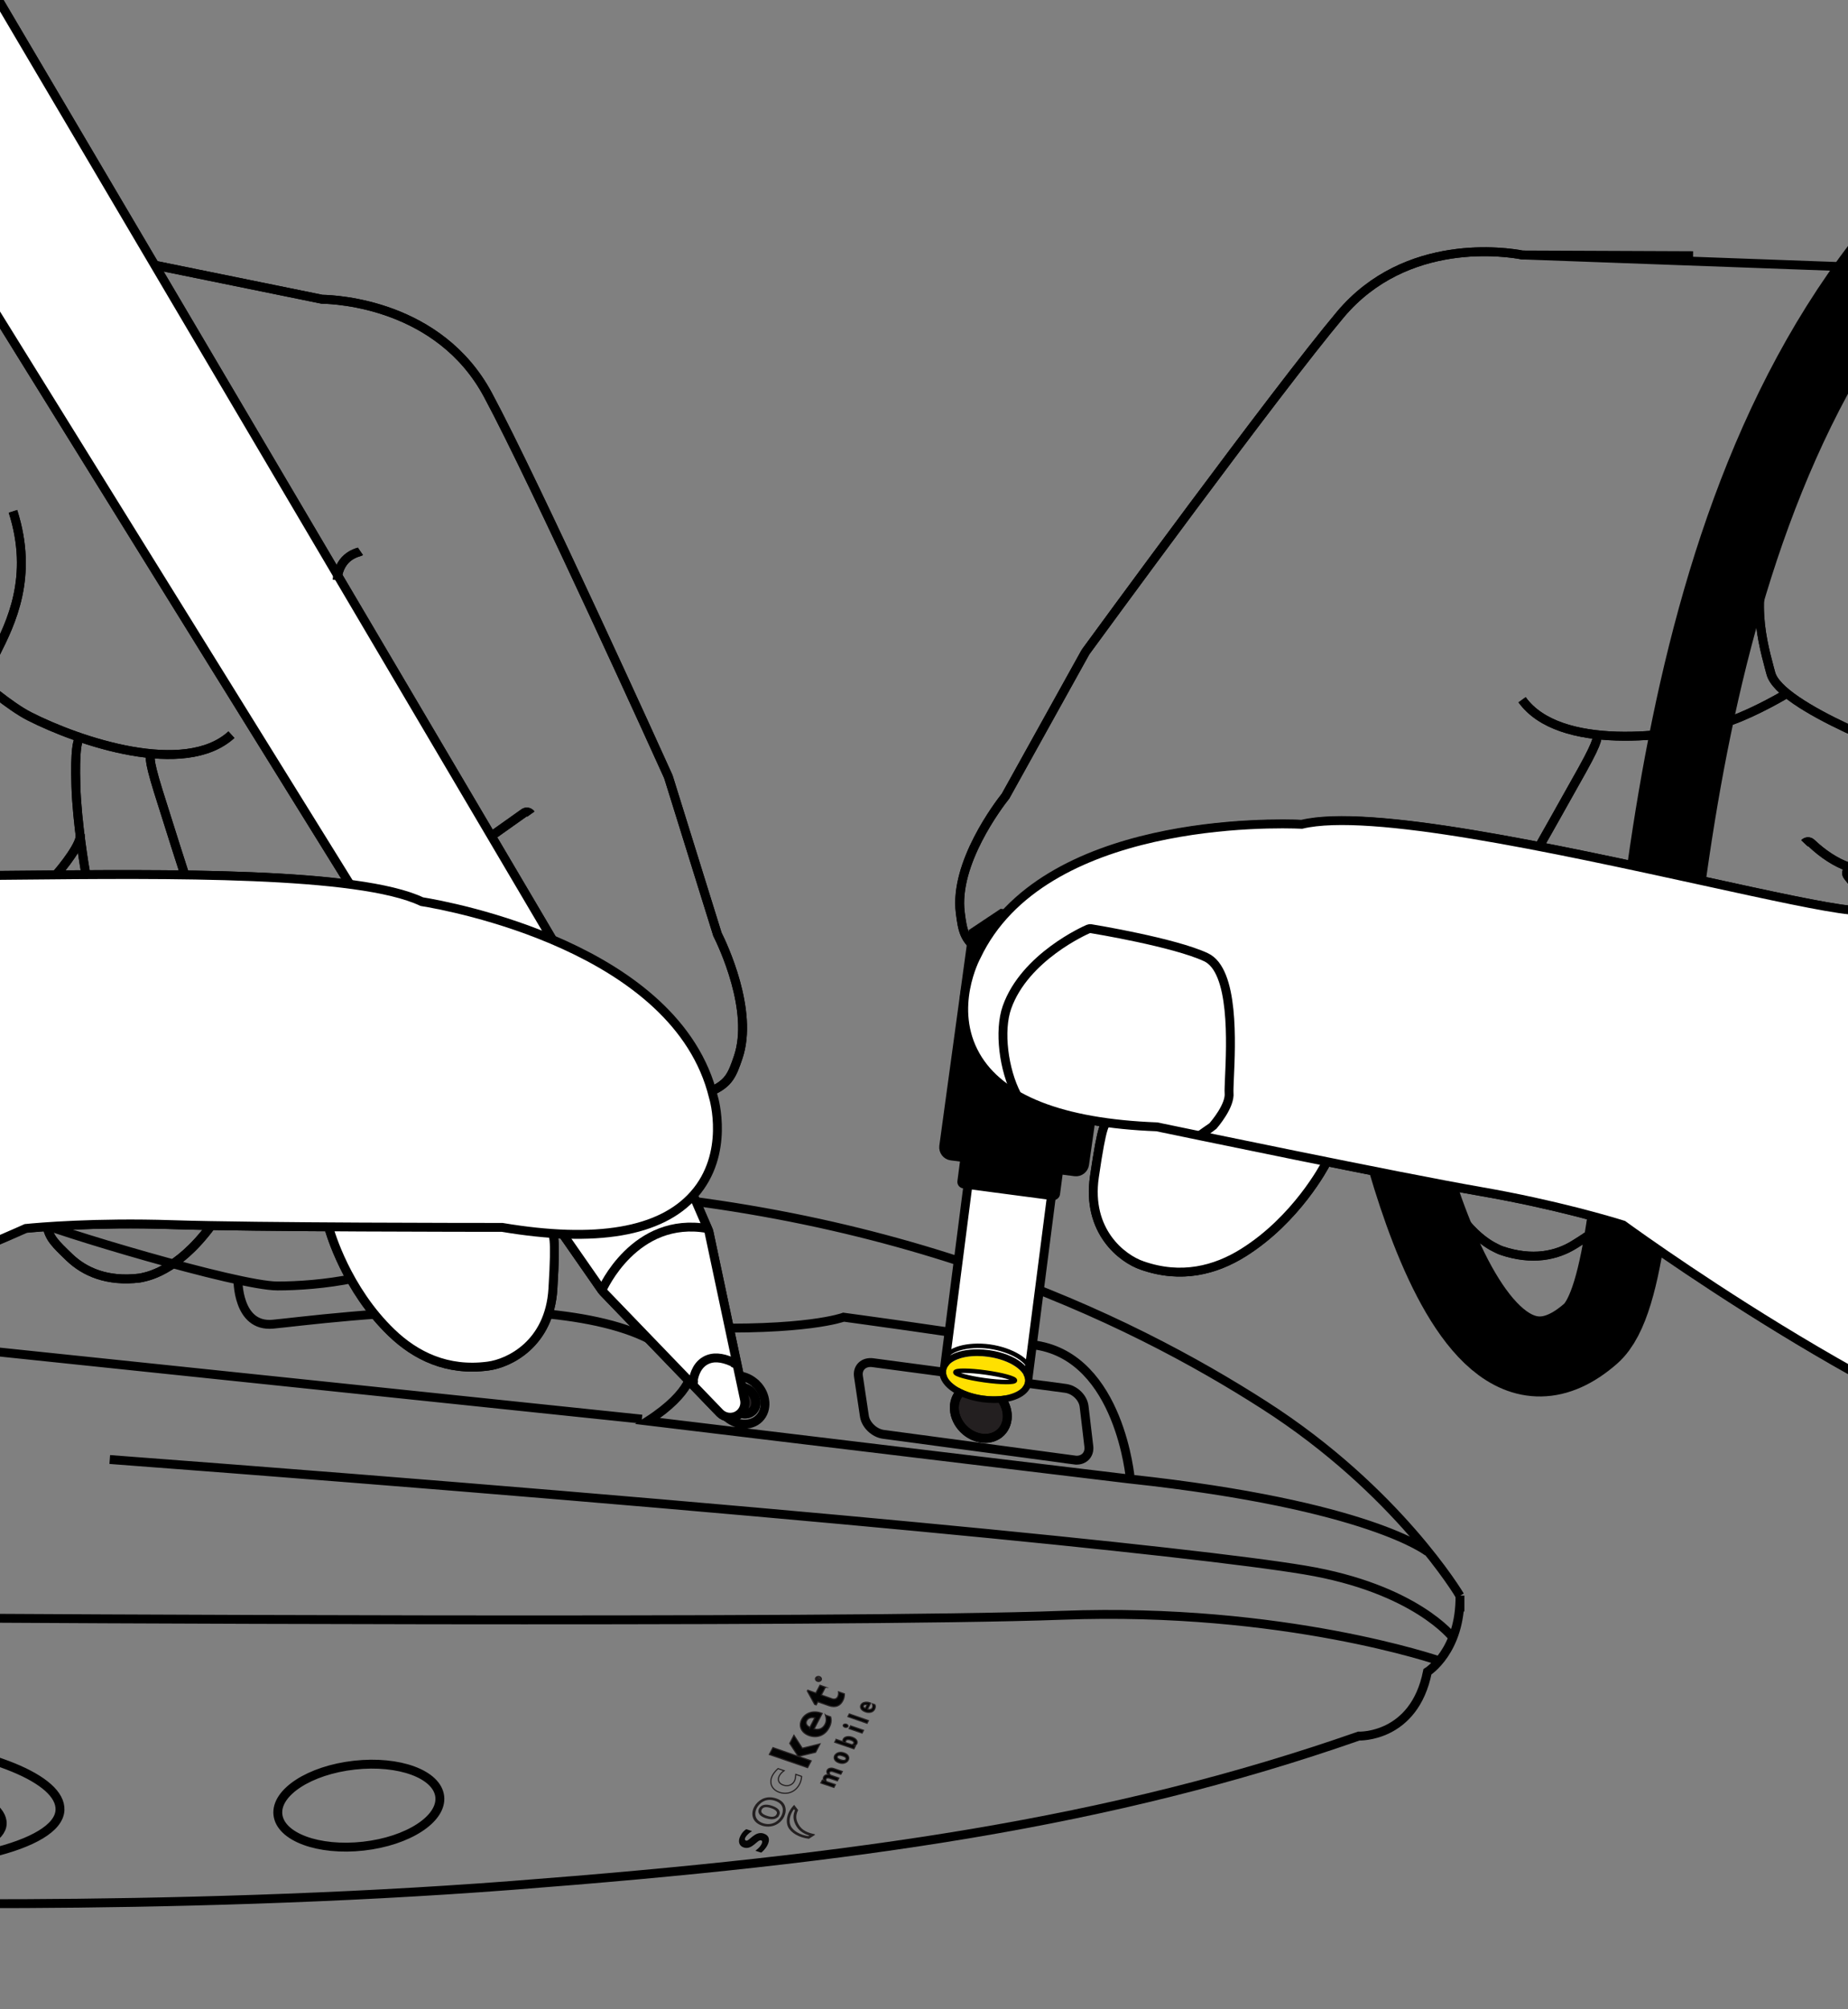 <?xml version="1.0" encoding="UTF-8"?>
<svg id="Layer_1" xmlns="http://www.w3.org/2000/svg" viewBox="0 0 207.93 226">
  <rect x="0" y="0" width="207.93" height="226" fill="#808080" stroke="none"/>
  <defs>
    <style>.cls-1{fill:#050505;}.cls-2,.cls-3{fill:#231f20;}.cls-4{fill:#030303;}.cls-5{stroke:#231f20;stroke-width:.13px;}.cls-5,.cls-3,.cls-6,.cls-7,.cls-8,.cls-9,.cls-10,.cls-11,.cls-12{stroke-miterlimit:10;}.cls-5,.cls-10,.cls-11,.cls-12{fill:none;}.cls-3,.cls-6,.cls-7,.cls-8,.cls-9,.cls-10,.cls-11,.cls-12{stroke:#000;}.cls-6,.cls-9,.cls-10{stroke-width:.5px;}.cls-13{fill:#ffe000;}.cls-7{stroke-width:.99px;}.cls-8,.cls-9{fill:#fff;}.cls-12{stroke-width:9px;}</style>
  </defs>
  <path class="cls-11" d="M85.11,155.71c1.15,1.15,1.29,2.87.31,3.84-.97.97-2.69.83-3.84-.32-1.15-1.15-1.29-2.87-.32-3.84.97-.97,2.69-.83,3.84.32ZM70.62,143.21s.37,2.1,4.68,4.95M70.62,143.08l1.6-2.18M75.42,148.16l2.37-3.01s-.73-5.68-5.57-4.24c0,0-.08,4.4,5.65,4.19M52.66,130.3l3.05-.37v5.11l-4.05,1.01M59.41,133.6s12.27,1.48,19.94,10.29l-1.56,5.43M59.41,133.6l.11,9.22-20.13,1.06M26.77,143.89s-.1,5.43,3.93,5.06c5.06-.46,41.81-5.65,46.91,6.06M161.95,186.82s-17.49-6.06-42.38-5.13c-24.88.94-123.6.32-123.6.32M-74.25,145.1s20.8,12.93,33.51,12.7M72.22,159.63l-75.37-7.87s-27.25-.18-47.11-11.32M163.48,184.21s-4.2-5.53-16.67-7.61c-12.47-2.08-58.86-6.74-134.46-12.43M160.65,174.56s-6.53-5.28-33.47-8.19c0,0-1.16-13.55-10.56-15.05-9.4-1.5-21.7-3.16-21.7-3.16,0,0-4.16,1.58-17.13,1.16v4.82s.25,2.37-4.9,5.7l54.26,6.53M164.27,179.5s-6.98-11.81-22.03-21.45c-15.05-9.65-42.16-23.12-82.82-24.45l-1.33-3.91s-.66-1-2.08-.75c-1.41.25-3.74.5-3.74.5,0,0,.25,2.66,0,3.99-.25,1.33,0,3.41-4.16,6.9-4.16,3.49-12.39,4.32-16.88,4.32s-25.44-6.32-28.02-7.57c0,0-11.81,3.08-40.25-1.33,0,0-23.53,8.98-31.43,9.23-7.9.25-12.97,0-14.8-.42,0,0-8.81,6.49-16.8,9.15l14.47,27.85s30.93-19.29,46.07-24.2c15.14-4.91,22.53-6.9,31.93-5.24,9.4,1.66.59,6.38,2.58,15.86,2,9.48-7.42,8.5-10,10,0,0,2.64,9.68-10,15-12.64,5.32-8.36,12.03-17.01,19.26,0,0,8.57,1.25,14.72,1.5,6.15.25,45.82,1.33,84.9-1.66,39.08-2.99,67.44-7.07,95.29-16.8,0,0,6.24.25,7.73-7.23,0,0,3.74-2.33,3.66-8.57ZM-99.63,153.36s-5.31,6.31-18.41,8.68c0,0,7.98,1.62,13.6,29.69l18.83-10.15" />
  <path class="cls-3" d="M84.53,156.57c.63.63.71,1.58.18,2.12-.54.54-1.48.46-2.12-.18-.63-.63-.71-1.58-.18-2.12.54-.53,1.48-.46,2.12.18" />
  <path class="cls-11" d="M84.53,156.57c.63.63.71,1.58.18,2.12-.54.54-1.48.46-2.12-.18-.63-.63-.71-1.58-.18-2.12.54-.53,1.48-.46,2.12.18Z" />
  <path class="cls-3" d="M112.29,156.89c1.25,1.25,1.41,3.13.34,4.2-1.06,1.06-2.94.91-4.2-.34s-1.41-3.13-.34-4.2c1.06-1.07,2.94-.91,4.2.34" />
  <path class="cls-11" d="M112.29,156.89c1.25,1.25,1.41,3.13.34,4.2-1.06,1.06-2.94.91-4.2-.34s-1.41-3.13-.34-4.2c1.06-1.07,2.94-.91,4.2.34Z" />
  <path class="cls-11" d="M-12.45,195.7c11.43,1.22,19.34,4.44,19.2,7.89-.16,4.04-12.01,6.86-26.46,6.3-6.36-.25-11.91-.98-16.41-2.21M-19.7,198.82c11.69.45,20.07,3.29,19.95,6.33-.12,3.04-9.69,5.13-21.38,4.68-6.02-.23-10.93-.97-14.74-2.17M49.48,202.09c.28,2.51-3.57,5.01-8.6,5.57-5.03.56-9.33-1.02-9.61-3.54-.28-2.51,3.57-5.01,8.6-5.57,5.03-.56,9.33,1.02,9.61,3.54ZM120.88,164.22l-21.48-2.88c-1.03-.14-1.99-1.06-2.14-2.04l-.67-4.48c-.15-.98.58-1.68,1.62-1.54l21.69,2.89c1.03.14,1.97,1.05,2.08,2.04l.53,4.48c.12.99-.62,1.68-1.64,1.54Z" />
  <polygon class="cls-4" points="89.79 197.56 89.8 197.54 88.86 196.1 89.33 195.19 90.27 196.65 92.26 196.16 91.77 197.1 89.84 197.56 89.83 197.57 91.27 198.06 90.87 198.83 86.56 197.35 86.97 196.58 89.79 197.56" />
  <polygon class="cls-5" points="89.79 197.56 89.8 197.54 88.86 196.1 89.33 195.19 90.27 196.65 92.26 196.16 91.77 197.1 89.84 197.56 89.83 197.57 91.27 198.06 90.87 198.83 86.56 197.35 86.97 196.58 89.79 197.56" />
  <path class="cls-4" d="M92.88,192.91c.12.47.11.74-.05,1.05-.25.48-.71.67-1.23.52l.91-1.75c-1.03-.41-1.93-.03-2.3.68-.39.75-.04,1.51.84,1.82.91.31,1.79-.04,2.23-.89.1-.19.34-.65.18-1.22l-.57-.2ZM91.13,194.29c-.38-.17-.52-.45-.36-.75.15-.3.5-.41.91-.31l-.55,1.06Z" />
  <path class="cls-5" d="M92.88,192.91c.12.47.11.74-.05,1.05-.25.48-.71.67-1.23.52l.91-1.75c-1.03-.41-1.93-.03-2.3.68-.39.75-.04,1.51.84,1.82.91.31,1.79-.04,2.23-.89.1-.19.34-.65.18-1.22l-.57-.2ZM91.13,194.29c-.38-.17-.52-.45-.36-.75.15-.3.5-.41.91-.31l-.55,1.06Z" />
  <path class="cls-4" d="M92.87,189.78l-.46.88,1.19.42c.28.1.53.03.66-.21.08-.16.11-.32.09-.57l.66.23c0,.32-.06.53-.18.77-.26.51-.76.84-1.57.56l-1.24-.44-.18.35-.18-.06-.82-1.5.05-.09.91.32.46-.88.62.22Z" />
  <path class="cls-5" d="M92.87,189.78l-.46.88,1.19.42c.28.1.53.03.66-.21.08-.16.11-.32.09-.57l.66.23c0,.32-.06.53-.18.77-.26.51-.76.84-1.57.56l-1.24-.44-.18.35-.18-.06-.82-1.5.05-.09.91.32.46-.88.62.22Z" />
  <path class="cls-2" d="M85.65,203.52c-.17.32.05.6.63.79.59.2.98.13,1.15-.2.21-.4-.24-.65-.66-.79-.57-.19-.95-.13-1.12.19M87.6,204.17c-.13.24-.48.59-1.41.29-.96-.32-.82-.81-.72-1,.21-.41.7-.51,1.38-.28.95.32.88.76.75,1M85.1,203.33c-.34.64-.25,1.48.73,1.81.86.29,1.72-.06,2.14-.85.26-.49.39-1.41-.74-1.79-1.14-.38-1.87.34-2.13.83M88.15,204.35c-.46.87-1.44,1.25-2.4.94-1.11-.37-1.21-1.31-.83-2.02.19-.36.51-.67.87-.85.46-.23.98-.25,1.52-.07.54.18.89.51.99.95.12.47-.07.89-.16,1.05" />
  <path class="cls-5" d="M85.65,203.52c-.17.32.05.6.63.79.59.2.98.13,1.15-.2.21-.4-.24-.65-.66-.79-.57-.19-.95-.13-1.12.19ZM87.6,204.17c-.13.24-.48.59-1.41.29-.96-.32-.82-.81-.72-1,.21-.41.7-.51,1.38-.28.95.32.88.76.75,1ZM85.1,203.33c-.34.64-.25,1.48.73,1.81.86.29,1.72-.06,2.14-.85.26-.49.39-1.41-.74-1.79-1.14-.38-1.87.34-2.13.83ZM88.15,204.35c-.46.87-1.44,1.25-2.4.94-1.11-.37-1.21-1.31-.83-2.02.19-.36.51-.67.87-.85.46-.23.98-.25,1.52-.07.54.18.89.51.99.95.12.47-.07.89-.16,1.05Z" />
  <path class="cls-2" d="M90.96,206.6l.24-.16c-.83-.23-1.35-.63-1.66-1.28-.25-.53-.26-1-.02-1.53l-.19-.23c-.11.14-.21.28-.29.44-.29.55-.34,1.14-.13,1.57.28.59,1.12,1.07,2.05,1.19M91.61,206.37l-.6.39h-.04c-1.01-.12-1.93-.64-2.24-1.29-.22-.47-.17-1.1.14-1.69.11-.2.24-.4.4-.57l.08-.09.38.49-.02.04c-.24.51-.24.95,0,1.45.32.65.84,1.03,1.72,1.23l.18.04Z" />
  <path class="cls-5" d="M90.96,206.6l.24-.16c-.83-.23-1.35-.63-1.66-1.28-.25-.53-.26-1-.02-1.53l-.19-.23c-.11.14-.21.28-.29.44-.29.55-.34,1.14-.13,1.57.28.59,1.12,1.07,2.05,1.19ZM91.61,206.37l-.6.39h-.04c-1.01-.12-1.93-.64-2.24-1.29-.22-.47-.17-1.1.14-1.69.11-.2.24-.4.4-.57l.08-.09.38.49-.02.04c-.24.51-.24.95,0,1.45.32.65.84,1.03,1.72,1.23l.18.04Z" />
  <path class="cls-4" d="M92.53,200.23l.19.06c-.09-.15-.11-.29-.04-.42.09-.17.25-.25.5-.25-.15-.19-.18-.35-.11-.49.06-.11.16-.19.3-.22.14-.04.29-.03.46.03l.94.32-.16.31-.86-.29c-.1-.03-.19-.05-.27-.03-.08.01-.13.05-.16.1-.05.09,0,.2.12.33l.94.32-.16.31-.87-.29c-.1-.04-.19-.05-.27-.03-.07.01-.12.05-.15.11-.04.08-.01.18.08.31l.98.33-.16.31-1.47-.49.16-.31Z" />
  <path class="cls-5" d="M92.53,200.23l.19.06c-.09-.15-.11-.29-.04-.42.09-.17.25-.25.5-.25-.15-.19-.18-.35-.11-.49.06-.11.16-.19.3-.22.14-.04.29-.03.46.03l.94.32-.16.31-.86-.29c-.1-.03-.19-.05-.27-.03-.08.01-.13.05-.16.1-.05.09,0,.2.12.33l.94.32-.16.31-.87-.29c-.1-.04-.19-.05-.27-.03-.07.01-.12.05-.15.11-.04.08-.01.18.08.31l.98.33-.16.31-1.47-.49.16-.31Z" />
  <path class="cls-4" d="M95.18,197.89c.08-.15-.05-.28-.38-.39-.32-.11-.51-.09-.59.06-.04.07-.02.14.04.21.06.07.17.13.33.18.32.11.53.09.6-.06M93.93,197.47c.08-.15.21-.26.4-.32s.4-.05.64.03c.24.08.4.2.47.35.08.15.08.31,0,.45-.08.16-.22.27-.42.33-.19.06-.4.05-.63-.03-.23-.08-.39-.19-.47-.35-.08-.15-.08-.31,0-.47" />
  <path class="cls-5" d="M95.18,197.89c.08-.15-.05-.28-.38-.39-.32-.11-.51-.09-.59.06-.04.07-.02.14.04.21.06.07.17.13.33.18.32.11.53.09.6-.06ZM93.93,197.47c.08-.15.21-.26.4-.32s.4-.05.64.03c.24.08.4.2.47.35.08.15.08.31,0,.45-.08.16-.22.27-.42.33-.19.06-.4.05-.63-.03-.23-.08-.39-.19-.47-.35-.08-.15-.08-.31,0-.47Z" />
  <path class="cls-4" d="M95.16,196.02l.68.23c.12-.03.19-.08.22-.14.04-.07.03-.14-.03-.21-.06-.07-.16-.13-.31-.18-.14-.05-.26-.06-.36-.05-.1.02-.17.06-.21.14-.03.06-.03.13.01.21M94.08,195.65l.78.27c-.03-.11-.03-.2.02-.29.07-.14.2-.23.39-.27.19-.04.39-.02.61.05.22.08.38.18.48.32.1.14.11.27.05.4-.05.1-.14.17-.28.23l.11.04-.16.31-2.16-.74.16-.31Z" />
  <path class="cls-5" d="M95.16,196.02l.68.23c.12-.03.19-.08.22-.14.04-.07.03-.14-.03-.21-.06-.07-.16-.13-.31-.18-.14-.05-.26-.06-.36-.05-.1.02-.17.06-.21.14-.03.06-.03.13.01.21ZM94.08,195.65l.78.27c-.03-.11-.03-.2.02-.29.07-.14.2-.23.39-.27.19-.04.39-.02.61.05.22.08.38.18.48.32.1.14.11.27.05.4-.05.1-.14.17-.28.23l.11.04-.16.31-2.16-.74.16-.31Z" />
  <path class="cls-4" d="M95.7,194.13l1.46.5-.16.31-1.46-.5.16-.31ZM95.05,194.28c-.07-.03-.12-.06-.15-.11-.03-.05-.04-.1-.01-.14.03-.05.07-.08.14-.09.07-.02.14-.01.21.01.07.03.12.06.15.11.03.05.04.1.01.14-.02.05-.07.08-.14.09-.07.02-.14.01-.2-.01" />
  <path class="cls-5" d="M95.7,194.13l1.46.5-.16.31-1.46-.5.16-.31ZM95.05,194.28c-.07-.03-.12-.06-.15-.11-.03-.05-.04-.1-.01-.14.03-.05.07-.08.14-.09.07-.02.14-.01.21.01.07.03.12.06.15.11.03.05.04.1.01.14-.02.05-.07.08-.14.09-.07.02-.14.01-.2-.01Z" />
  <polygon class="cls-4" points="95.4 193.09 97.56 193.84 97.71 193.54 95.56 192.79 95.4 193.09" />
  <polygon class="cls-5" points="95.56 192.79 97.71 193.54 97.56 193.84 95.4 193.09 95.56 192.79" />
  <path class="cls-1" d="M84.63,205.96c-.43.26-.68.57-.76.72-.06.1-.12.29.08.36.32.11.99-1.12,1.97-.8.61.2.76.68.42,1.33-.21.4-.56.73-.69.82l-.66-.21c.27-.21.52-.42.68-.72.12-.23.12-.4-.02-.45-.43-.14-1.01,1.12-1.97.8-.54-.18-.69-.71-.36-1.33.16-.31.35-.53.64-.73l.66.22Z" />
  <path class="cls-5" d="M90.2,199.79c-.03.35-.1.64-.24.9-.45.86-1.34,1.22-2.25.92-.89-.3-1.22-1.1-.79-1.91.13-.25.38-.55.62-.76l.68.23c-.23.16-.42.37-.53.57-.25.46-.07.88.44,1.05.52.18,1.02,0,1.25-.44.1-.19.13-.37.16-.76l.66.22Z" />
  <path class="cls-4" d="M97.36,192.17l.22-.42c-.22-.06-.36-.02-.43.1-.06.12,0,.23.21.32M98.15,191.65l.29.1c.07.16.06.32-.03.5s-.23.29-.42.34c-.19.05-.4.04-.62-.04-.22-.08-.38-.19-.47-.33-.09-.15-.1-.29-.03-.44.08-.15.21-.25.42-.29.2-.04.42-.02.67.08l-.36.7c.13.04.25.04.35.01.1-.03.18-.09.22-.19.06-.11.05-.26-.02-.43" />
  <path class="cls-5" d="M97.36,192.17l.22-.42c-.22-.06-.36-.02-.43.1-.06.12,0,.23.21.32ZM98.15,191.65l.29.1c.07.16.06.32-.03.5s-.23.29-.42.34c-.19.05-.4.04-.62-.04-.22-.08-.38-.19-.47-.33-.09-.15-.1-.29-.03-.44.08-.15.21-.25.42-.29.2-.04.42-.02.67.08l-.36.7c.13.04.25.04.35.01.1-.03.18-.09.22-.19.06-.11.05-.26-.02-.43Z" />
  <path class="cls-4" d="M92.04,188.9l.02-.03s.02-.08-.02-.09c-.03-.01-.07,0-.1.05,0,.02-.01.03-.01.03l.11.04ZM92.23,188.97l-.02.05-.34-.12s.02-.05.03-.08c.02-.04.05-.07.07-.08.02-.01.05-.01.08,0,.05.02.06.05.05.09h0s.05-.03.11-.02c.06.01.08.01.09.01l-.03.05s-.05,0-.1-.01c-.05,0-.07,0-.09.04l-.02.03.15.05ZM91.82,188.76c-.06.12,0,.25.15.3.15.05.31,0,.37-.12.06-.11,0-.25-.15-.3-.14-.05-.31,0-.37.11ZM91.78,188.74c.07-.14.27-.21.44-.14.17.06.25.22.18.37-.07.14-.27.21-.44.14-.17-.06-.25-.22-.17-.37Z" />
  <path class="cls-5" d="M92.04,188.9l.02-.03s.02-.08-.02-.09c-.03-.01-.07,0-.1.05,0,.02-.01.03-.01.03l.11.04ZM92.23,188.97l-.02.05-.34-.12s.02-.05.03-.08c.02-.04.05-.07.07-.08.02-.01.05-.01.08,0,.05.02.06.05.05.09h0s.05-.03.11-.02c.06.01.08.01.09.01l-.03.05s-.05,0-.1-.01c-.05,0-.07,0-.09.04l-.02.03.15.05ZM91.82,188.76c-.06.12,0,.25.15.3.15.05.31,0,.37-.12.06-.11,0-.25-.15-.3-.14-.05-.31,0-.37.11ZM91.78,188.74c.07-.14.27-.21.44-.14.17.06.25.22.18.37-.07.14-.27.21-.44.14-.17-.06-.25-.22-.17-.37Z" />
  <path class="cls-11" d="M190.5,28.76l-19.24-.08c-1.66-.32-13.04-2.12-20.46,6.71-7.24,8.62-27.73,36.67-28.6,37.86-.04.05-.08.11-.11.17l-8.95,16.12c-.79,1-5.79,7.57-5.1,13.1.26,2.07.44,3.03,2.12,4.28" />
  <path class="cls-11" d="M239.79,107.4c-.08-.9-.87-1.58-1.77-1.5-.97.06-7.76-.81-13.74-1.58-5.55-.71-11.83-1.51-16.01-1.93-2.84-.28-9.16-1.66-16.47-3.26-16.77-3.66-37.58-8.21-45.21-6.38-3.08-.14-29.18-.81-36.6,14.83-.09.16-3.13,5.86-.09,11.19,2.79,4.9,9.65,7.6,20.38,8.01,2.08.43,27.19,5.66,36.45,7.27,8.45,1.47,14.73,3.37,16.01,3.77,3.26,2.37,35.78,25.65,56.57,29.03,3.2,1.86,30.07,16.84,58.94,13.13,1.8.05,22.65.7,34.37,3.94l40.33-76.24" />
  <path class="cls-11" d="M200.44,59.12c-3.81,6.74-2.33,12.35-1.34,16.07l.15.55c.99,3.8,15.23,9.1,19.57,10.64.33.12.68.07.95-.11" />
  <path class="cls-11" d="M171.26,78.71c4.18,5.79,16.65,4.24,22.66,2.62,2.35-.64,6.07-2.66,7.24-3.4" />
  <path class="cls-11" d="M173.16,95.26c.04-.07,2.84-5.01,4.86-8.64,2.06-3.71,1.63-3.62,1.64-4.03" />
  <path class="cls-11" d="M184.16,97.26c.13-.29,2.09-5.32,3.06-9.35.99-4.14.79-4.87.78-4.99" />
  <path class="cls-11" d="M218.95,94.47c-.26-.03-.51.12-.59.37-.3.47-2.69,2.64-5.96,3.13-3.01.45-5.9-.6-8.59-3.14-.22-.21-.57-.2-.78.02" />
  <path class="cls-11" d="M207.99,97.77c-.24.18-.29.53-.1.77,1.72,2.24,3.05,3.47,2.94,4.06" />
  <path class="cls-11" d="M187.72,98.77c-1.07-1.77-2.42-4.66-2.09-5.57" />
  <path class="cls-11" d="M162.25,133.26c2.76,5.97,6.07,7.1,6.43,7.3.08.04.16.07.24.1,3.5,1.19,6.23.57,8.22-.67,1.88-1.18,2.65-1.66,3.2-2.97" />
  <path class="cls-11" d="M124.74,126c-.43.49-.69.13-1.6,6.36-.9,6.15,3.13,9.23,5.38,9.99,4.38,1.53,8.23.53,11.4-1.46,5.94-3.73,9.09-9.67,9.32-10.13" />
  <path class="cls-11" d="M134.83,127.59s1.34-.94,1.37-.98c.2-.23,1.98-2.3,1.83-3.75-.02-.19.01-.85.04-1.6.18-3.95.56-12.16-2.64-13.65-3.55-1.66-12.56-3.15-12.94-3.21-.1-.02-.21,0-.31.04-.29.12-7.14,3.14-9.14,8.81-.93,2.63-.37,7.03,1.11,9.85" />
  <path class="cls-11" d="M207.98,30.02l-36.71-1.34c-1.66-.32-13.04-2.12-20.46,6.71-7.24,8.62-27.73,36.67-28.6,37.86-.04.05-.08.11-.11.17l-8.95,16.12c-.79,1-5.79,7.57-5.1,13.1.26,2.07.44,3.03,2.12,4.28" />
  <path class="cls-11" d="M200.44,59.12c-3.81,6.74-2.33,12.35-1.34,16.07l.15.55c.99,3.8,15.23,9.1,19.57,10.64.33.12.68.07.95-.11" />
  <path class="cls-11" d="M171.26,78.71c4.18,5.79,16.65,4.24,22.66,2.62,2.35-.64,6.07-2.66,7.24-3.4" />
  <path class="cls-11" d="M173.16,95.26c.04-.07,2.84-5.01,4.86-8.64,2.06-3.71,1.63-3.62,1.64-4.03" />
  <path class="cls-11" d="M184.16,97.26c.13-.29,2.09-5.32,3.06-9.35.99-4.14.79-4.87.78-4.99" />
  <path class="cls-11" d="M218.95,94.47c-.26-.03-.51.12-.59.37-.3.47-2.69,2.64-5.96,3.13-3.01.45-5.9-.6-8.59-3.14-.22-.21-.57-.2-.78.02" />
  <path class="cls-11" d="M207.99,97.77c-.24.18-.29.53-.1.77,1.72,2.24,3.05,3.47,2.94,4.06" />
  <path class="cls-11" d="M187.72,98.77c-1.07-1.77-2.42-4.66-2.09-5.57" />
  <path class="cls-11" d="M162.25,133.26c2.76,5.97,6.07,7.1,6.43,7.3.08.04.16.07.24.1,3.5,1.19,6.23.57,8.22-.67,1.88-1.18,2.65-1.66,3.2-2.97" />
  <path class="cls-8" d="M124.74,126c-.43.49-.69.13-1.6,6.36-.9,6.15,3.13,9.23,5.38,9.99,4.38,1.53,8.23.53,11.4-1.46,5.94-3.73,9.09-9.67,9.32-10.13" />
  <path class="cls-12" d="M154.97,116.02s8,48,24,34S158.98-58.98,360.98,17.03" />
  <polygon class="cls-8" points="109.28 130.43 106.24 154.09 115.65 155.19 118.69 131.53 109.28 130.43" />
  <path class="cls-13" d="M111.83,156.07c-.36,0-.73-.03-1.09-.08-2.27-.32-3.34-1.37-3.29-1.68.03-.22.82-.78,2.52-.78.36,0,.73.03,1.09.08,2.27.32,3.34,1.37,3.29,1.68-.03.22-.82.78-2.52.78Z" />
  <path class="cls-13" d="M109.96,154.53c.31,0,.63.02.96.07.66.09,1.19.26,1.59.43-.2.02-.42.04-.68.04-.31,0-.63-.02-.96-.07-.66-.09-1.19-.26-1.59-.43.2-.02.42-.04.68-.04M109.96,152.53c-1.9,0-3.37.65-3.51,1.65-.16,1.2,1.69,2.46,4.15,2.8.42.06.84.09,1.23.09,1.9,0,3.37-.65,3.51-1.65.16-1.2-1.69-2.46-4.15-2.8-.42-.06-.84-.09-1.23-.09h0Z" />
  <ellipse class="cls-9" cx="110.84" cy="154.81" rx=".44" ry="3.39" transform="translate(-57.73 243.33) rotate(-82.1)" />
  <path d="M109.96,152.53c.4,0,.81.03,1.23.09,2.45.34,4.31,1.6,4.15,2.8-.14,1-1.61,1.65-3.51,1.65-.4,0-.81-.03-1.23-.09-2.45-.34-4.31-1.6-4.15-2.8.14-1,1.61-1.65,3.51-1.65M109.96,151.78c-2.39,0-4.06.9-4.25,2.29-.23,1.67,1.83,3.23,4.79,3.65.45.06.9.09,1.34.09,2.39,0,4.06-.9,4.25-2.29.23-1.67-1.83-3.23-4.79-3.65-.45-.06-.9-.09-1.34-.09h0Z" />
  <path class="cls-10" d="M115.87,154.32c.16-1.2-2.07-2.51-4.52-2.85-2.45-.34-4.87.32-5.04,1.52" />
  <path class="cls-7" d="M151.2,110.34l-26.96-3.55-1.84-2.83-9.69-1.22-3.24,2.16-3.29,24.03c-.07.53.31,1.03.84,1.1l13.93,1.78c.53.07,1.02-.31,1.09-.84l1.71-12.04,25.86,3.41c.36.05.69-.21.74-.56l1.41-10.7c.05-.36-.21-.69-.56-.74Z" />
  <rect class="cls-6" x="112" y="126.89" width="3.27" height="11.14" rx=".49" ry=".49" transform="translate(259.82 37.12) rotate(97.51)" />
  <path class="cls-8" d="M239.67,107.37c-.08-.9-.87-1.58-1.77-1.5-.97.06-7.76-.81-13.74-1.58-5.55-.71-11.83-1.51-16.01-1.93-2.84-.28-9.16-1.66-16.47-3.26-16.77-3.66-37.58-8.21-45.21-6.38-3.08-.14-29.18-.81-36.6,14.83-.09.16-3.13,5.86-.09,11.19,2.79,4.9,9.65,7.6,20.38,8.01,2.08.43,27.19,5.66,36.45,7.27,8.45,1.47,14.73,3.37,16.01,3.77,3.26,2.37,35.78,25.65,56.57,29.03,3.2,1.86,30.07,16.84,58.94,13.13,1.8.05,22.65.7,34.37,3.94l40.33-76.24" />
  <path class="cls-11" d="M135.09,127.65s1.34-.94,1.37-.98c.2-.23,1.98-2.3,1.83-3.75-.02-.19.01-.85.04-1.6.18-3.95.56-12.16-2.64-13.65-3.55-1.66-12.56-3.15-12.94-3.21-.1-.02-.21,0-.31.04-.29.12-7.14,3.14-9.14,8.81-.93,2.63-.37,7.03,1.11,9.85" />
  <path class="cls-11" d="M39.46,99.61L-49-43.02c-.13-.21-.21-.44-.24-.69-.02-.21-.5-5.3,6.23-9.66.47-.34,2.97-2,6.28-1.43,2.96.52,5.62,2.6,7.89,6.2L62.32,105.97" />
  <path class="cls-11" d="M17.38,29.82l18.85,3.84c1.69.03,13.2.59,18.66,10.74,5.33,9.92,19.68,41.55,20.28,42.9.03.06.05.13.07.19l5.48,17.6c.57,1.14,4.13,8.59,2.33,13.86-.67,1.97-1.05,2.88-2.95,3.76" />
  <path class="cls-11" d="M37.93,65.25c.24-2.85,2.5-3.13,2.63-3.22" />
  <path class="cls-11" d="M55.46,93.92l3.51-2.49c.25-.17.59-.1.76.14" />
  <path class="cls-11" d="M-46.9,96.76c.26-.87,1.17-1.36,2.04-1.11.94.25,7.76.79,13.78,1.26,5.58.44,11.89.93,16.07,1.38,2.84.3,9.3.24,16.79.16,17.16-.17,38.47-.38,45.56,2.97,3.05.49,28.73,5.15,32.81,21.98.06.17,1.87,6.38-2.19,10.97-3.73,4.23-10.99,5.47-21.58,3.69-2.13,0-27.78,0-37.16-.31-8.57-.28-15.1.29-16.44.43-3.68,1.65-40.26,17.82-61.3,16.89-3.51,1.17-32.87,10.36-60.38.85-1.78-.32-22.32-3.93-34.45-3.15l-23.94-82.86" />
  <path class="cls-11" d="M1.46,57.52c2.36,7.38-.24,12.57-1.96,16l-.25.51c-1.74,3.51-16.77,5.81-21.33,6.43-.35.05-.68-.07-.91-.3" />
  <path class="cls-11" d="M26.04,82.64c-5.27,4.82-17.17.76-22.72-2.06-2.17-1.1-5.4-3.84-6.4-4.81" />
  <path class="cls-11" d="M20.81,98.45c-.03-.08-1.76-5.48-3-9.45-1.26-4.05-.86-3.88-.79-4.28" />
  <path class="cls-11" d="M9.63,98.17c-.06-.31-.97-5.63-1.09-9.77-.13-4.25.22-4.93.26-5.04" />
  <path class="cls-11" d="M5.84,98.92c1.4-1.51,3.32-4.07,3.18-5.02" />
  <path class="cls-11" d="M23.75,137.88c-3.92,5.28-7.39,5.72-7.78,5.83-.08.02-.17.04-.25.05-3.67.45-6.22-.71-7.91-2.33-1.6-1.54-2.26-2.16-2.53-3.56" />
  <path class="cls-11" d="M61.94,138.42c.32.57.65.27.27,6.55-.37,6.2-4.94,8.39-7.3,8.69-4.6.61-8.16-1.16-10.86-3.76-5.06-4.86-6.93-11.32-7.05-11.82" />
  <path class="cls-11" d="M51.75,137.92s-1.12-1.19-1.15-1.24c-.15-.27-1.47-2.66-1.03-4.04.06-.18.16-.83.28-1.58.63-3.9,1.93-12.02,5.36-12.83,3.82-.9,12.94-.53,13.32-.51.11,0,.21.04.29.1.26.18,6.35,4.53,7.16,10.49.37,2.76-1.07,6.96-3.09,9.41" />
  <path class="cls-11" d="M77.97,134.37l1.66,3.83c.07.13.12.28.15.43l3.99,18.8c.15.72-.19,1.45-.84,1.8-.63.33-1.4.22-1.91-.27-.01-.01-.03-.03-.04-.04l-13.08-13.57c-.06-.06-.12-.13-.17-.2l-4.87-7" />
  <path class="cls-11" d="M67.73,145.14c.01-.07,3.68-8.42,11.9-6.94" />
  <path class="cls-11" d="M78.5,155.82c-.12-.01-.23-.07-.32-.15-.12-.11-.18-.28-.16-.45,0-.06.18-1.52,1.34-2.17.81-.46,1.84-.4,3.06.16.28.13.4.45.27.73" />
  <path class="cls-8" d="M39.46,99.61L-49-43.02c-.13-.21-.21-.44-.24-.69-.02-.21-.5-5.3,6.23-9.66.47-.34,2.97-2,6.28-1.43,2.96.52,5.62,2.6,7.89,6.2L62.32,105.97" />
  <path class="cls-11" d="M17.38,29.82l18.85,3.84c1.69.03,13.2.59,18.66,10.74,5.33,9.92,19.68,41.55,20.28,42.9.03.06.05.13.07.19l5.48,17.6c.57,1.14,4.13,8.59,2.33,13.86-.67,1.97-1.05,2.88-2.95,3.76" />
  <path class="cls-11" d="M37.93,65.25c.24-2.85,2.5-3.13,2.63-3.22" />
  <path class="cls-11" d="M55.46,93.92l3.51-2.49c.25-.17.59-.1.76.14" />
  <path class="cls-11" d="M1.46,57.52c2.36,7.38-.24,12.57-1.96,16l-.25.51c-1.74,3.51-16.77,5.81-21.33,6.43-.35.05-.68-.07-.91-.3" />
  <path class="cls-11" d="M26.04,82.64c-5.27,4.82-17.17.76-22.72-2.06-2.17-1.1-5.4-3.84-6.4-4.81" />
  <path class="cls-11" d="M20.81,98.45c-.03-.08-1.76-5.48-3-9.45-1.26-4.05-.86-3.88-.79-4.28" />
  <path class="cls-11" d="M9.63,98.17c-.06-.31-.97-5.63-1.09-9.77-.13-4.25.22-4.93.26-5.04" />
  <path class="cls-11" d="M5.84,98.92c1.4-1.51,3.32-4.07,3.18-5.02" />
  <path class="cls-11" d="M23.75,137.88c-3.92,5.28-7.39,5.72-7.78,5.83-.08.02-.17.04-.25.05-3.67.45-6.22-.71-7.91-2.33-1.6-1.54-2.26-2.16-2.53-3.56" />
  <path class="cls-8" d="M61.94,138.42c.32.57.65.27.27,6.55-.37,6.2-4.94,8.39-7.3,8.69-4.6.61-8.16-1.16-10.86-3.76-5.06-4.86-6.93-11.32-7.05-11.82" />
  <path class="cls-8" d="M77.97,134.37l1.66,3.83c.07.13.12.28.15.43l3.99,18.8c.15.72-.19,1.45-.84,1.8-.63.33-1.4.22-1.91-.27-.01-.01-.03-.03-.04-.04l-13.08-13.57c-.06-.06-.12-.13-.17-.2l-4.87-7" />
  <path class="cls-11" d="M67.73,145.14c.01-.07,3.68-8.42,11.9-6.94" />
  <path class="cls-11" d="M78.5,155.82c-.12-.01-.23-.07-.32-.15-.12-.11-.18-.28-.16-.45,0-.06.18-1.52,1.34-2.17.81-.46,1.84-.4,3.06.16.28.13.4.45.27.73" />
  <path class="cls-8" d="M-46.78,96.76c.26-.87,1.17-1.36,2.04-1.11.94.25,7.76.79,13.78,1.26,5.58.44,11.89.93,16.07,1.38,2.84.3,9.3.24,16.79.16,17.16-.17,38.47-.38,45.56,2.97,3.05.49,28.73,5.15,32.81,21.98.06.17,1.87,6.38-2.19,10.97-3.73,4.23-10.99,5.47-21.58,3.69-2.13,0-27.78,0-37.16-.31-8.57-.28-15.1.29-16.44.43-3.68,1.65-40.26,17.82-61.3,16.89-3.51,1.17-32.87,10.36-60.38.85-1.78-.32-22.32-3.93-34.45-3.15l-23.94-82.86" />
</svg>